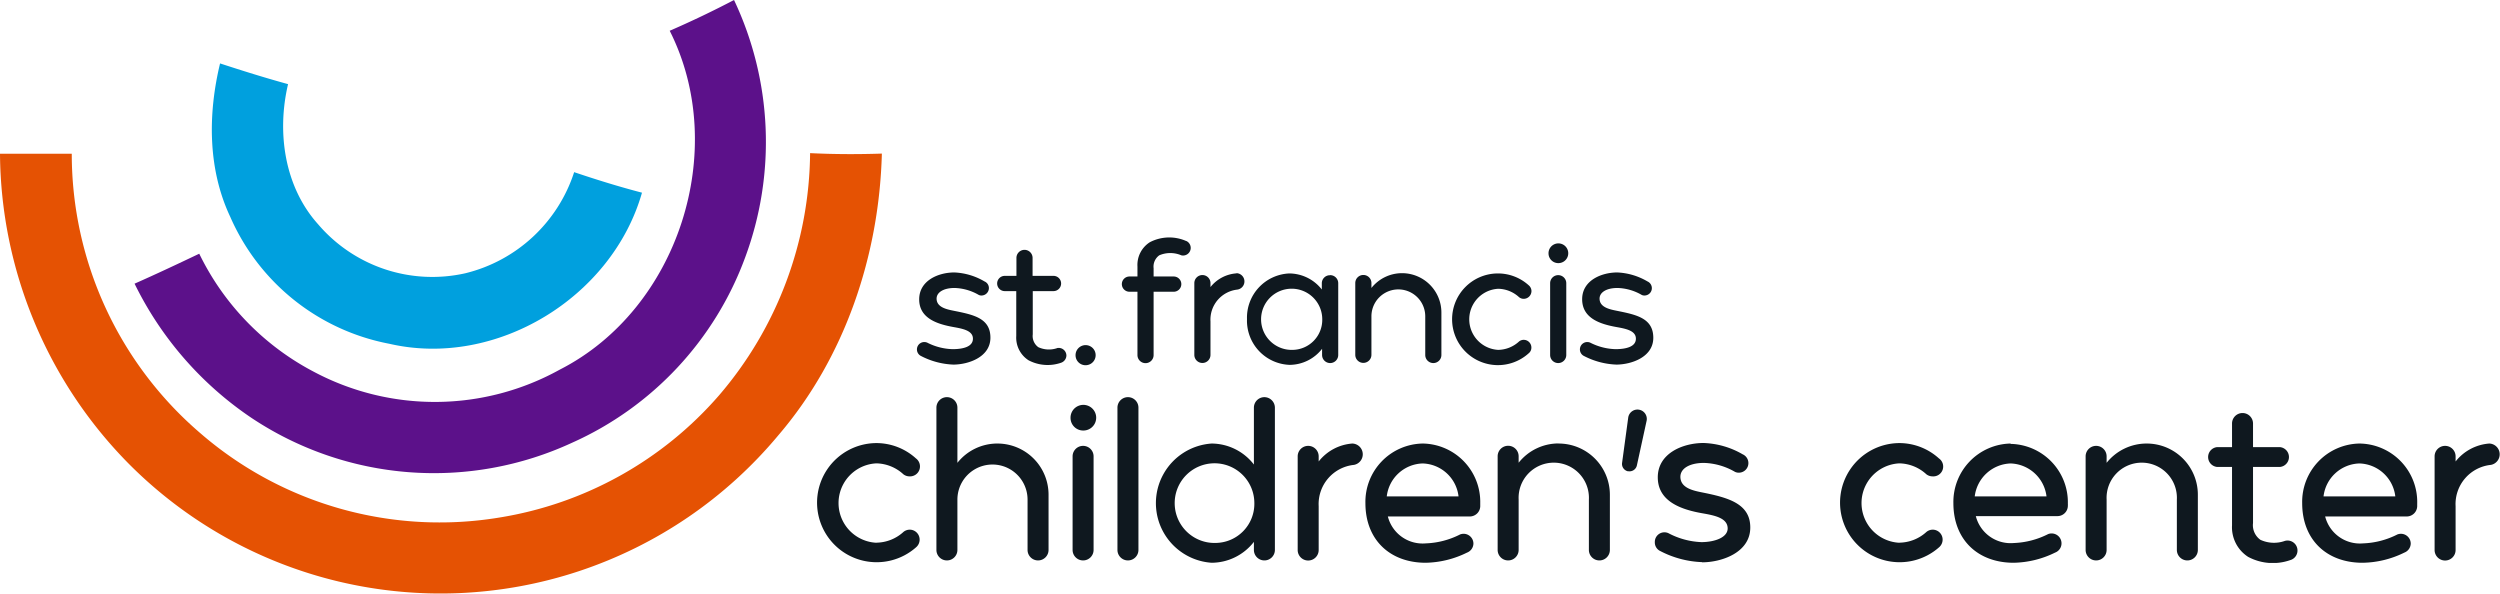 <?xml version="1.0" encoding="UTF-8"?>
<svg xmlns="http://www.w3.org/2000/svg" xmlns:xlink="http://www.w3.org/1999/xlink" id="aec8dec5-b20d-441b-82b8-87593866b1e6" data-name="Layer 1" viewBox="0 0 278.67 66.17">
  <defs>
    <style>.a7b23e4a-edcf-4b09-9c25-3bece52013be{fill:none;}.e3b50903-43b3-4be8-8f6a-7a18d90a8289{fill:#e55203;}.f2306dc0-49ec-4486-adf5-dae3ba56d29d{fill:#5c118a;}.f8b75c4b-f0e3-46ea-b074-3dbf7d1c0d67{fill:#00a0de;}.b8caa2ab-cbcc-4008-bcfc-af3654561bc3{clip-path:url(#a8b45e39-f035-4146-b88f-86e1d75f9068);}.ee26ec96-d6a4-430a-a713-0cfac0e17677{fill:#0f181f;}</style>
    <clipPath id="a8b45e39-f035-4146-b88f-86e1d75f9068">
      <rect class="a7b23e4a-edcf-4b09-9c25-3bece52013be" x="91.05" y="26.48" width="187.63" height="36.27"></rect>
    </clipPath>
  </defs>
  <title>SFCC-logo</title>
  <path class="e3b50903-43b3-4be8-8f6a-7a18d90a8289" d="M86.76,48.52A49,49,0,0,1,14.3,51.64,49.67,49.67,0,0,1,0,17.14c2.67,0,5.34,0,8,0A41,41,0,0,0,22.3,48.26a40.75,40.75,0,0,0,33.36,9.43A41.07,41.07,0,0,0,80.15,44.07a42,42,0,0,0,10.15-27c2.65.13,5.31.14,8,.05C98,28.46,94.2,39.84,86.76,48.52Z"></path>
  <path class="f2306dc0-49ec-4486-adf5-dae3ba56d29d" d="M83.06,28.7A36.36,36.36,0,0,1,63.77,49.35,36.66,36.66,0,0,1,28,46.56,38.35,38.35,0,0,1,15,31.62c2.42-1.07,4.82-2.2,7.21-3.34A29.3,29.3,0,0,0,35,41.45,28.73,28.73,0,0,0,62.4,41.2C75.63,34.46,81.34,16.66,74.65,3.43Q78.29,1.85,81.82,0a37,37,0,0,1,1.24,28.7Z"></path>
  <path class="f8b75c4b-f0e3-46ea-b074-3dbf7d1c0d67" d="M71.56,21.48C68.23,33.17,55.29,41.07,43.4,38.32A24.31,24.31,0,0,1,25.67,24.18c-2.52-5.33-2.5-11.47-1.14-17.11,2.51.82,5,1.6,7.58,2.31C30.84,14.75,31.7,20.82,35.46,25a16.74,16.74,0,0,0,16.41,5.46A17,17,0,0,0,64,19.19c2.49.84,5,1.62,7.57,2.29Z"></path>
  <g class="b8caa2ab-cbcc-4008-bcfc-af3654561bc3">
    <path class="ee26ec96-d6a4-430a-a713-0cfac0e17677" d="M277.47,49.44a5.29,5.29,0,0,0-3.75,2v-.57a1.17,1.17,0,0,0-2.34,0V61.31a1.17,1.17,0,1,0,2.34,0V56.42a4.39,4.39,0,0,1,3.93-4.6,1.2,1.2,0,0,0-.18-2.38M263,51.66a4.15,4.15,0,0,1,4,3.67h-8a4.15,4.15,0,0,1,4-3.67m0-2.22a6.5,6.5,0,0,0-6.38,6.64c0,4.09,2.73,6.65,6.73,6.65A10.82,10.82,0,0,0,268,61.6a1.11,1.11,0,0,0,.72-1,1.1,1.1,0,0,0-1.1-1.1,1.22,1.22,0,0,0-.38.07,9.12,9.12,0,0,1-3.84,1,4,4,0,0,1-4.22-3h9.09a1.17,1.17,0,0,0,1.17-1.14v-.27A6.51,6.51,0,0,0,263,49.44m-8.3,10.85a3.61,3.61,0,0,1-2.74-.12,2,2,0,0,1-.82-1.87V52.05h3a1.11,1.11,0,0,0,0-2.21h-3V47.21a1.17,1.17,0,1,0-2.34,0v2.63h-1.66a1.11,1.11,0,0,0,0,2.21h1.66v6.5a3.92,3.92,0,0,0,1.79,3.52,5.84,5.84,0,0,0,4.68.37,1.11,1.11,0,0,0-.57-2.15M239.29,49.44a5.71,5.71,0,0,0-4.47,2.15v-.72a1.17,1.17,0,0,0-2.34,0V61.3a1.17,1.17,0,1,0,2.34,0V55.69a3.92,3.92,0,1,1,7.83,0V61.3a1.17,1.17,0,0,0,2.34,0V55.14a5.7,5.7,0,0,0-5.7-5.7m-15.17,2.22a4.17,4.17,0,0,1,4,3.67h-8a4.17,4.17,0,0,1,4-3.67m0-2.22a6.51,6.51,0,0,0-6.38,6.64c0,4.09,2.73,6.65,6.73,6.65a10.86,10.86,0,0,0,4.6-1.13,1.1,1.1,0,1,0-.76-2.07,9.2,9.2,0,0,1-3.84,1,4,4,0,0,1-4.23-3h9.1a1.16,1.16,0,0,0,1.16-1.14,2.44,2.44,0,0,0,0-.27,6.51,6.51,0,0,0-6.39-6.64M211.72,60.5a4.43,4.43,0,0,1,0-8.85,4.57,4.57,0,0,1,3,1.21,1.12,1.12,0,0,0,.7.24,1.1,1.1,0,0,0,.71-2,6.57,6.57,0,0,0-4.43-1.71A6.64,6.64,0,1,0,216.15,61a1.12,1.12,0,0,0,.39-.85,1.11,1.11,0,0,0-1.1-1.11,1.13,1.13,0,0,0-.7.25,4.56,4.56,0,0,1-3,1.2m-22,2.19c2.12,0,5.37-1.06,5.36-3.89,0-2.66-2.48-3.32-5.31-3.89-1.12-.22-2.47-.52-2.48-1.75,0-.92,1-1.54,2.6-1.55a7.28,7.28,0,0,1,3.49,1,1,1,0,0,0,.41.09,1.07,1.07,0,0,0,.44-2.05,9.3,9.3,0,0,0-4.36-1.26c-2.31,0-5.11,1.15-5.1,3.84s2.63,3.59,5,4c1.35.24,2.78.52,2.79,1.68,0,1-1.41,1.52-2.9,1.53a8.54,8.54,0,0,1-3.71-1,1.07,1.07,0,0,0-1.51,1,1.06,1.06,0,0,0,.62,1,10.9,10.9,0,0,0,4.66,1.23Zm-16-13.25a5.68,5.68,0,0,0-4.46,2.15v-.72a1.17,1.17,0,1,0-2.34,0V61.3a1.17,1.17,0,1,0,2.34,0V55.69a3.92,3.92,0,1,1,7.83,0V61.3a1.17,1.17,0,0,0,2.34,0V55.14a5.71,5.71,0,0,0-5.71-5.7m-15.16,2.22a4.15,4.15,0,0,1,4,3.67h-8a4.15,4.15,0,0,1,4-3.67m0-2.22a6.5,6.5,0,0,0-6.38,6.64c0,4.09,2.73,6.65,6.73,6.65a10.82,10.82,0,0,0,4.59-1.13,1.11,1.11,0,0,0,.72-1,1.1,1.1,0,0,0-1.1-1.1,1.17,1.17,0,0,0-.38.07,9.12,9.12,0,0,1-3.84,1,4,4,0,0,1-4.22-3h9.09A1.17,1.17,0,0,0,165,56.35v-.27a6.51,6.51,0,0,0-6.38-6.64m-7.88,0a5.27,5.27,0,0,0-3.75,2v-.57a1.17,1.17,0,1,0-2.34,0V61.31a1.17,1.17,0,0,0,2.34,0V56.42a4.39,4.39,0,0,1,3.93-4.6,1.2,1.2,0,0,0-.18-2.38M135.52,60.52a4.44,4.44,0,1,1,4.3-4.43,4.36,4.36,0,0,1-4.3,4.43m5.42-16.25a1.17,1.17,0,0,0-1.17,1.17v6.34a6,6,0,0,0-4.71-2.34,6.66,6.66,0,0,0,0,13.29,6,6,0,0,0,4.71-2.33v.9a1.17,1.17,0,0,0,2.34,0V45.44a1.18,1.18,0,0,0-1.17-1.17m-15.21,18.2a1.17,1.17,0,0,0,1.17-1.17V45.44a1.17,1.17,0,0,0-2.34,0V61.3a1.17,1.17,0,0,0,1.17,1.17m-5,0a1.17,1.17,0,0,0,1.17-1.17V50.87a1.17,1.17,0,0,0-2.34,0V61.3a1.17,1.17,0,0,0,1.17,1.17m0-14.48a1.43,1.43,0,1,0-1.4-1.42,1.41,1.41,0,0,0,1.4,1.42m-9.55,1.45a5.68,5.68,0,0,0-4.46,2.15V45.44a1.17,1.17,0,0,0-2.34,0V61.3a1.17,1.17,0,0,0,2.34,0V55.69a3.91,3.91,0,1,1,7.82,0V61.3a1.17,1.17,0,0,0,2.34,0V55.14a5.7,5.7,0,0,0-5.7-5.7M97.69,60.5a4.43,4.43,0,0,1,0-8.85,4.57,4.57,0,0,1,3,1.21,1.11,1.11,0,0,0,.69.24,1.11,1.11,0,0,0,.72-2,6.57,6.57,0,0,0-4.43-1.71A6.64,6.64,0,1,0,102.12,61a1.12,1.12,0,0,0,.39-.85,1.11,1.11,0,0,0-1.11-1.11,1.12,1.12,0,0,0-.69.25,4.56,4.56,0,0,1-3,1.2"></path>
    <path class="ee26ec96-d6a4-430a-a713-0cfac0e17677" d="M180.17,40.64c1.63,0,4.13-.81,4.12-3s-1.91-2.56-4.08-3c-.86-.17-1.9-.41-1.91-1.35,0-.71.78-1.19,2-1.19a5.66,5.66,0,0,1,2.69.77.64.64,0,0,0,.31.07.82.82,0,0,0,.34-1.57,7.26,7.26,0,0,0-3.36-1c-1.77,0-3.93.89-3.92,3s2,2.76,3.85,3.09c1,.18,2.14.39,2.14,1.29s-1.08,1.16-2.23,1.17a6.54,6.54,0,0,1-2.85-.72.82.82,0,0,0-1.16.75.81.81,0,0,0,.47.74A8.5,8.5,0,0,0,180.17,40.64Zm-6.48-.17a.9.9,0,0,0,.9-.9v-8a.9.9,0,1,0-1.8,0v8a.9.9,0,0,0,.9.9m0-11.14a1.1,1.1,0,1,0-1.08-1.09,1.09,1.09,0,0,0,1.08,1.09M167,39a3.41,3.41,0,0,1,0-6.81,3.52,3.52,0,0,1,2.32.93.82.82,0,0,0,.53.19.87.87,0,0,0,.86-.86.85.85,0,0,0-.31-.65,5.11,5.11,0,1,0,0,7.58.8.8,0,0,0,.3-.64.86.86,0,0,0-.85-.86.82.82,0,0,0-.53.19A3.52,3.52,0,0,1,167,39M156.3,30.45a4.36,4.36,0,0,0-3.43,1.65v-.55a.9.9,0,0,0-1.8,0v8a.9.9,0,1,0,1.8,0V35.26a3,3,0,1,1,6,0v4.31a.9.9,0,1,0,1.8,0V34.84a4.39,4.39,0,0,0-4.39-4.39M144.08,39a3.41,3.41,0,1,1,3.31-3.4,3.35,3.35,0,0,1-3.31,3.4m4.16-8.32a.9.9,0,0,0-.9.9v.69a4.64,4.64,0,0,0-3.62-1.79A4.93,4.93,0,0,0,139,35.57a4.93,4.93,0,0,0,4.75,5.1,4.61,4.61,0,0,0,3.62-1.79v.69a.9.9,0,1,0,1.8,0v-8a.9.9,0,0,0-.9-.9m-10.42-.2A4.05,4.05,0,0,0,134.93,32v-.44a.9.9,0,0,0-1.8,0v8a.9.9,0,1,0,1.8,0V35.82a3.37,3.37,0,0,1,3-3.54.92.92,0,0,0-.13-1.83m-5.57-3.58a4.68,4.68,0,0,0-4.06.13,3,3,0,0,0-1.38,2.71v1.11h-.89a.85.85,0,0,0,0,1.7h.89v7.06a.9.9,0,0,0,1.8,0V32.52h2.24a.85.85,0,0,0,0-1.7h-2.24V29.9a1.55,1.55,0,0,1,.63-1.44,3.12,3.12,0,0,1,2.46,0,.85.85,0,0,0,.55-1.6M121,40.71a1.12,1.12,0,1,0-1.11-1.12A1.11,1.11,0,0,0,121,40.71m-3.15-1.91a2.82,2.82,0,0,1-2.11-.1,1.53,1.53,0,0,1-.62-1.43V32.45h2.31a.85.85,0,1,0,0-1.7H115.1v-2a.9.9,0,1,0-1.8,0v2H112a.85.85,0,1,0,0,1.7h1.28v5a3,3,0,0,0,1.37,2.71,4.57,4.57,0,0,0,3.61.28.87.87,0,0,0,.61-.82A.86.86,0,0,0,117.83,38.8Zm-11.58,1.84c1.63,0,4.13-.81,4.13-3s-1.91-2.56-4.09-3c-.86-.17-1.9-.41-1.91-1.35,0-.71.79-1.19,2-1.19a5.66,5.66,0,0,1,2.69.77.64.64,0,0,0,.31.07.83.83,0,0,0,.83-.82.8.8,0,0,0-.49-.75,7.22,7.22,0,0,0-3.36-1c-1.77,0-3.92.89-3.92,3s2,2.76,3.85,3.09c1,.18,2.14.39,2.14,1.29s-1.08,1.16-2.22,1.17a6.55,6.55,0,0,1-2.86-.72.82.82,0,0,0-1.16.75.81.81,0,0,0,.47.74A8.5,8.5,0,0,0,106.25,40.64Z"></path>
  </g>
  <path class="ee26ec96-d6a4-430a-a713-0cfac0e17677" d="M181.46,52.52a.84.84,0,0,0,1-.64l1.09-5a1,1,0,1,0-2.05-.37l-.69,5.09a.84.84,0,0,0,.68.94"></path>
</svg>
